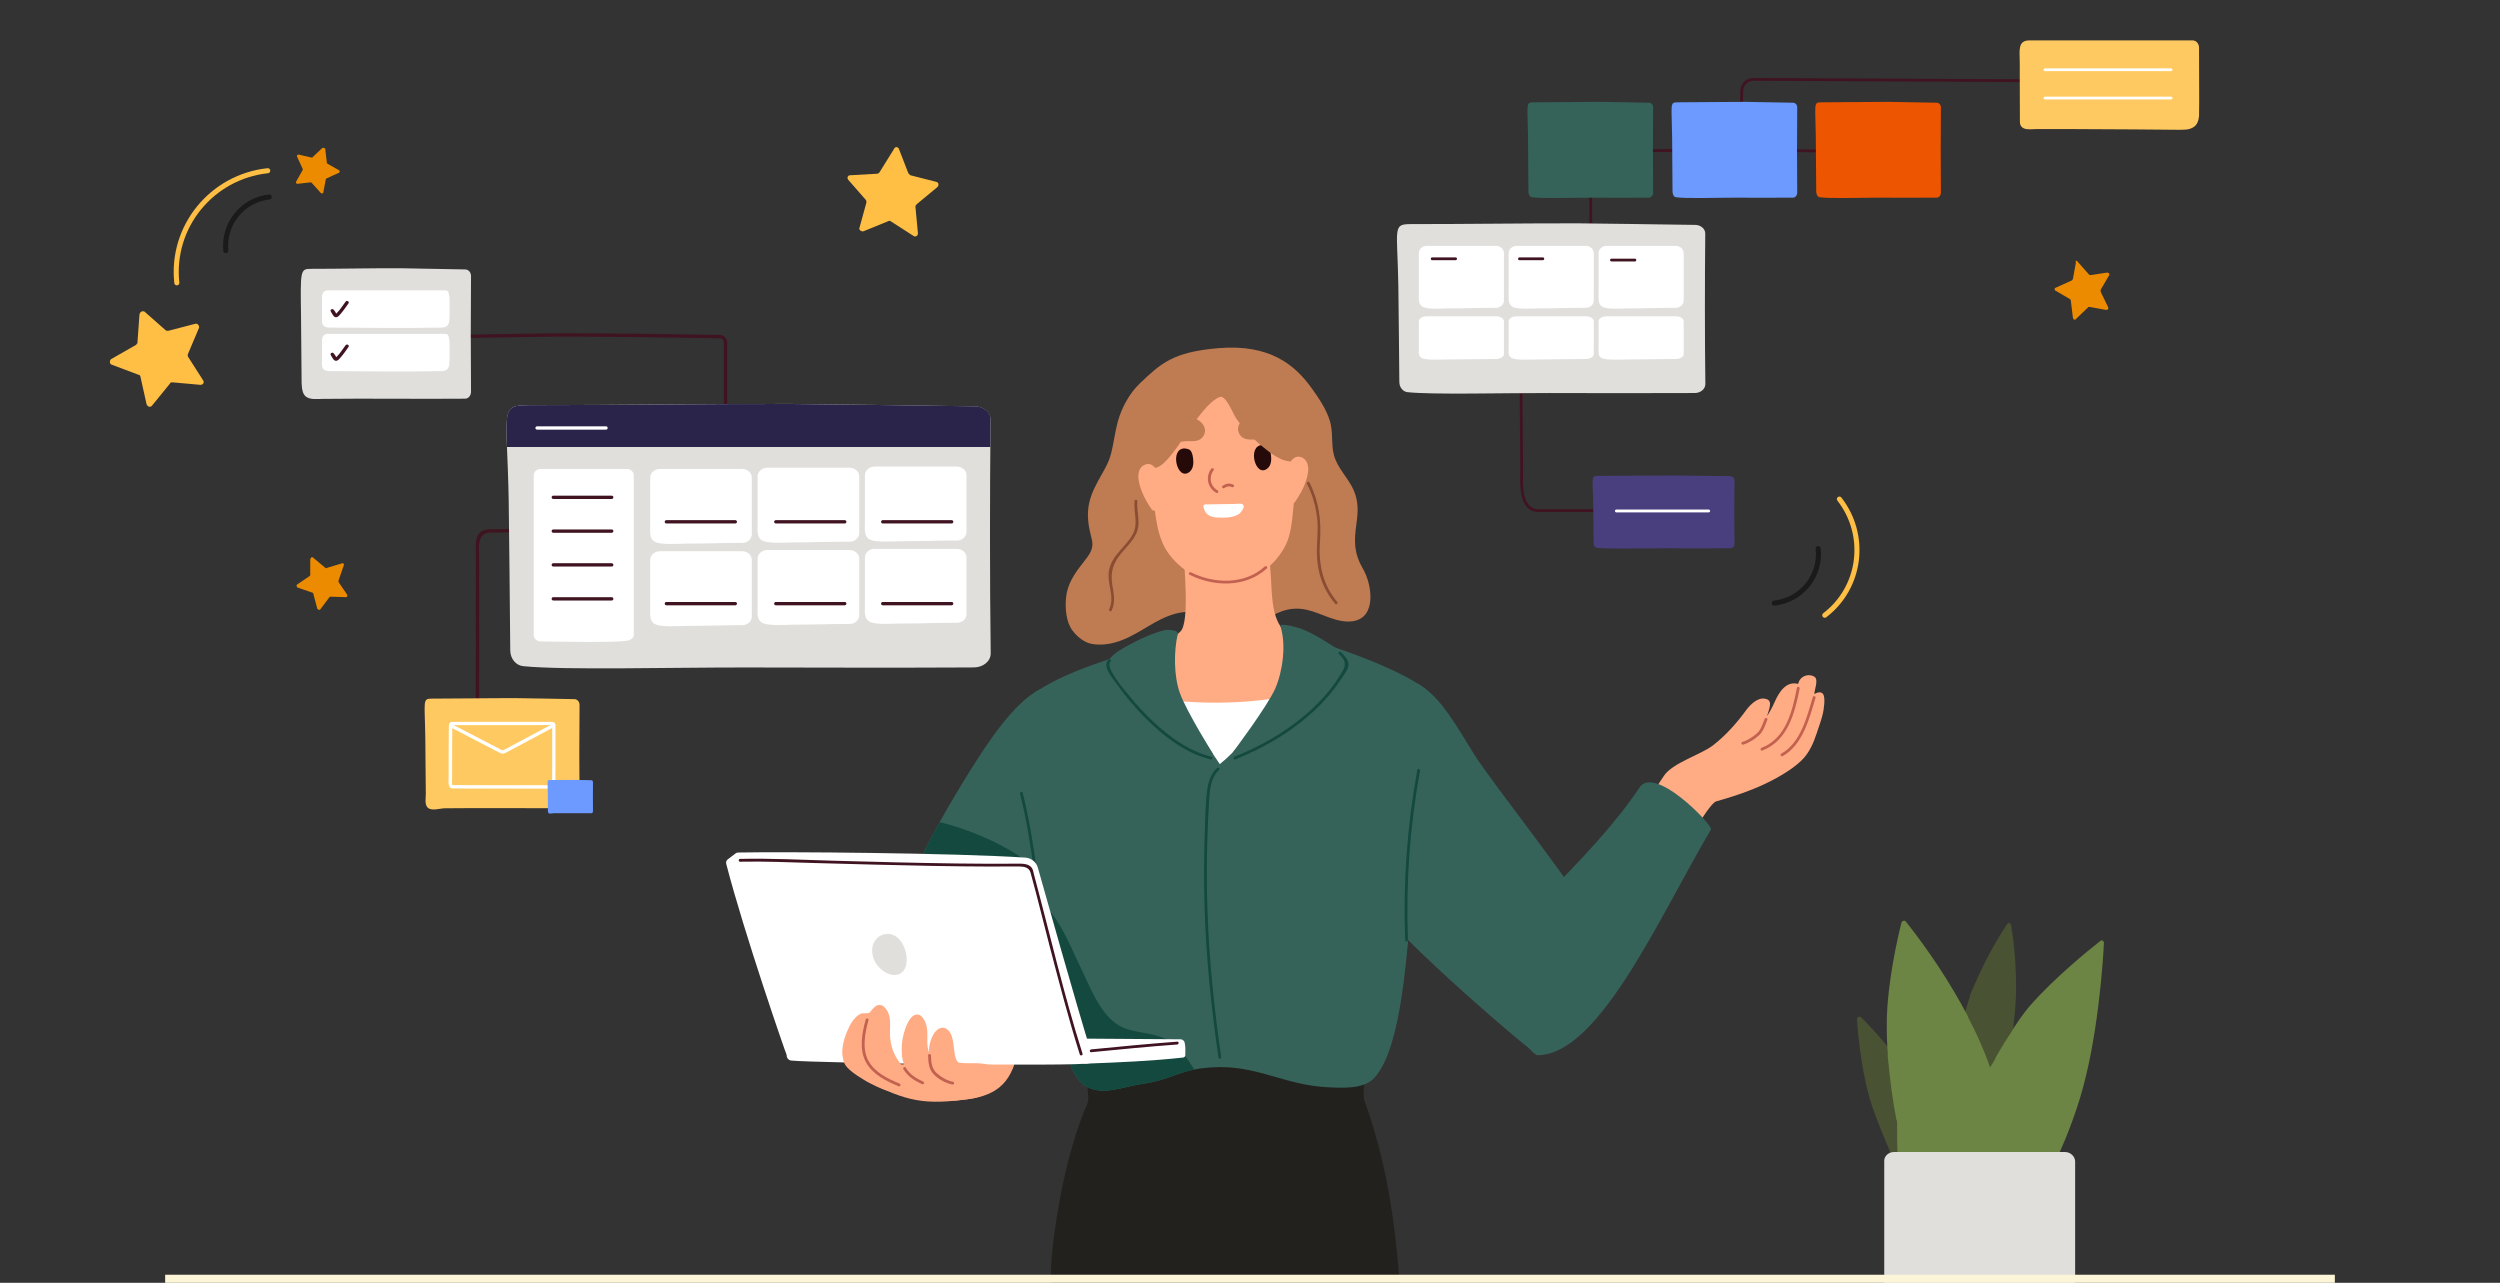 <?xml version="1.0" encoding="UTF-8"?>
<svg id="Layer_1" data-name="Layer 1" xmlns="http://www.w3.org/2000/svg" viewBox="0 0 495 254">
  <rect x="0" y="0" width="495" height="254" fill="#333333" stroke="none"/>
  <defs>
    <style>
      .cls-1 {
        fill: #6d9aff;
      }

      .cls-2 {
        fill: #ffc961;
      }

      .cls-3 {
        fill: #8a4d33;
      }

      .cls-4 {
        fill: #35635a;
      }

      .cls-5 {
        fill: #fff;
      }

      .cls-6 {
        fill: #4a3f7e;
      }

      .cls-7 {
        fill: #ed8b00;
      }

      .cls-8 {
        fill: #ffbf44;
      }

      .cls-9 {
        fill: #260a0a;
      }

      .cls-10 {
        fill: #e0dfdc;
      }

      .cls-11 {
        fill: #14493f;
      }

      .cls-12 {
        fill: #fdf5d7;
      }

      .cls-13 {
        fill: #ffac85;
      }

      .cls-14 {
        stroke: #1a1a1a;
      }

      .cls-14, .cls-15 {
        fill: none;
        stroke-linecap: round;
        stroke-linejoin: bevel;
      }

      .cls-16 {
        fill: #ed5500;
      }

      .cls-17 {
        fill: #22211d;
      }

      .cls-18 {
        fill: #6c8444;
      }

      .cls-19 {
        fill: #2b244a;
      }

      .cls-20 {
        fill: #bf7b52;
      }

      .cls-21 {
        fill: #495233;
      }

      .cls-22 {
        fill: #401321;
      }

      .cls-23 {
        fill: #c2614f;
      }

      .cls-15 {
        stroke: #ffbf44;
      }
    </style>
  </defs>
  <g>
    <path class="cls-22" d="M143.65,84.5c-.18,0-.33-.15-.33-.33v-5.45c0-3.63,0-7.26,0-10.89,0-.46-.38-.85-.84-.85-9.63-.15-19.88-.3-30.04-.33-4.58-.02-23.94.35-24.13.35-.19,0-.34-.14-.34-.33,0-.18.14-.34.33-.34.2,0,19.55-.36,24.15-.35,10.16.03,20.42.18,30.05.33.82.01,1.49.69,1.49,1.52,0,3.63,0,7.26,0,10.89v5.45c0,.18-.15.33-.33.33Z"/>
    <path class="cls-22" d="M114.89,104.44c-5.56.12-11.11.23-16.67.35-.66.01-1.43-.06-2.08.1-2.3.56-1.92,3.1-1.93,4.91-.03,6.25,0,12.5-.01,18.75,0,7.15-.01,14.31-.16,21.46,0,.43.66.43.67,0,.25-11.81.15-23.62.16-35.42,0-1.42,0-2.85.01-4.27,0-1.7-.5-4.45,1.77-4.83.53-.09,1.14-.02,1.67-.04,3.08-.07,6.17-.13,9.25-.2,2.44-.05,4.88-.1,7.32-.15.43,0,.43-.67,0-.67h0Z"/>
    <g>
      <path class="cls-20" d="M269.87,112.64c-1.75-3.04-1.82-5.23-1.29-8.99.33-2.35.42-4.34-.54-6.57-1.07-2.46-3.24-4.36-3.93-7-.58-2.22-.12-4.54-.8-6.75-.71-2.33-2.14-4.41-3.53-6.37-3.37-4.74-8.38-8.86-18.47-8.03-9.11.75-11.48,3.05-15.59,6.95-2.07,1.97-3.64,4.83-4.4,7.61-.55,2.02-.78,4.11-1.28,6.14-.54,2.19-1.63,3.76-2.67,5.68-2.13,3.95-2.51,6.56-1.22,11.38.54,2.02-.49,3.17-1.75,4.79-1.66,2.12-3.08,4.15-3.33,6.91-.19,2.06,0,4.72,1.26,6.43.89,1.21,2.33,2.39,3.8,2.67,2.07.38,4.22-.02,6.17-.8,3.66-1.45,6.65-4.19,10.51-5.2,3.76-.98,6.46.3,9.88,1.67,2.37.95,4.62,1.06,6.93-.11,3.07-1.56,5.34-3.14,9.13-2.31,2.91.64,5.98,2.72,9.1,2.26,4.8-.71,3.82-7.26,2.02-10.38Z"/>
      <path class="cls-17" d="M277.2,254.7c-1.03-13.43-2.7-24.65-7.03-36.79-.13-.37-.15-.77-.15-1.16.02-3.14.24-5.1.02-8.08-.05-.75-37.37.42-50.5.85-2.48.08-4.41,2.25-4.26,4.79.05.89.11,1.78.17,2.67.04.57.03,1.16-.2,1.68-5.82,13.13-8.05,35.31-6.89,35.82,14.12,6.19,69.03,2.92,68.82.24Z"/>
      <path class="cls-13" d="M223.38,134.89c.72,3.61,1.32,7.3,2.53,10.79,1.7,4.92,5.28,9.43,9.67,12.23,4.49,2.86,10.78,3.83,15.13.12,3.8-3.25,5.41-8.49,7.13-13.01,2-5.23,4.35-10.32,6.15-15.62-.61-.19-1.23-.39-1.84-.6-2.73-.93-6.22-2.01-8.2-4.25-2.32-2.63-2.08-7.59-2.36-10.9-.29-3.48-.41-6.96-.41-10.45,0-.55-.51-.78-.93-.67-.15-.13-.36-.19-.62-.1-4.73,1.64-9.58,2.76-14.56,3.31-.36.04-.58.29-.65.57-.18.11-.31.31-.28.59.4,5.56,1.41,16.32-.4,18.12-2.38,2.36-5.16,3.69-8.15,4.71-1.02.35-2.04.7-3.05,1.05.31,1.36.58,2.73.85,4.1Z"/>
      <path class="cls-5" d="M261.13,136.07c-7.51,2.87-18.42,3.46-26.53,2.84-1.6-.12-3.17-.25-4.75-.51-1.67-.27-3.36-.6-5.07-.64-.04,0-.07,0-.11,0,.06.24.13.48.19.72.72,2.78,1.32,5.62,2.53,8.31,1.7,3.79,5.28,7.26,9.67,9.41,4.49,2.2,10.78,2.95,15.13.09,3.8-2.5,5.41-6.54,7.13-10.01,1.79-3.61,3.55-10.87,1.81-10.21Z"/>
      <path class="cls-4" d="M315.81,183.19c-2.85-6.23-20.24-27.96-23.88-33.75-3.21-5.1-6.73-11.76-11.38-14.17-.4-.21-10.31,38.26-8.46,42.97,1.87,4.77,27,26.65,30.86,29.44.56.41,1.2.71,1.89.59,11.36-1.94,12.66-21.39,10.97-25.08Z"/>
      <path class="cls-4" d="M201.26,193.39c.69.12,1.33-.18,1.89-.59,3.86-2.79,7.94-7.16,9.81-11.93,1.85-4.71-6.51-44.67-6.91-44.47-5.42,2.72-10.67,10.97-13.89,16.07-3.64,5.79-8.07,13.47-10.92,19.7-1.69,3.69,8.65,19.28,20.02,21.22Z"/>
      <path class="cls-11" d="M205.75,180.53c-.46-1.75-.81-3.53-1.1-5.32-.23-1.4.24-3.36-.88-4.26-6.62-5.29-16.78-8.05-17.71-8.15-1.78,3.21-3.47,6.45-4.81,9.37-1.69,3.69,8.65,19.28,20.02,21.22.69.12,1.33-.18,1.89-.59,1.84-1.33,3.72-3.02,5.4-4.94-1.24-2.3-2.13-4.79-2.8-7.33Z"/>
      <path class="cls-13" d="M256.64,88.57c-.12-5.44-1.33-11.47-6.09-14.72-7.11-4.85-16.91-1.5-20.79,5.78-.41.77-.78,1.59-1.09,2.42-1.69,4.56-1.31,9.28-.61,13.98.63,4.21.62,9.44,2.99,13.09,2.44,3.76,7.89,7.23,12.62,6.53,4.61-.68,8.56-3.33,10.75-7.45,1.35-2.53,1.42-5.61,1.74-8.41.4-3.51.53-6.79.48-10.32,0-.3,0-.6,0-.9Z"/>
      <path class="cls-9" d="M251.37,88.92s-.02-.04-.03-.06c-.28-.58-.66-.63-1.25-.73-.05,0-.11-.01-.17-.01-2.98.07-1.42,6.48.97,4.69.83-.62.88-1.77.77-2.67-.05-.4-.12-.84-.29-1.22Z"/>
      <path class="cls-9" d="M235.95,89.59s-.02-.04-.03-.06c-.28-.58-.66-.63-1.25-.73-.05,0-.11-.01-.17-.01-2.98.07-1.42,6.48.97,4.69.83-.62.88-1.77.77-2.67-.05-.4-.12-.84-.29-1.22Z"/>
      <path class="cls-20" d="M254.2,84.77c-.73-1.38-3.02-1.99-4.23-2.27-.77-.18-1.57-.26-2.35-.11-1.59.31-3.26,2.01-2.11,3.72.55.82,1.52.96,2.41.92,1.55-.07,2.83.28,4.35.47,1.02.12,2.16-.62,2.17-1.79,0-.35-.08-.66-.23-.94Z"/>
      <path class="cls-20" d="M229.28,86.03c0,1.17,1.15,1.91,2.17,1.79,1.51-.18,2.79-.54,4.35-.47.88.04,1.85-.1,2.41-.92,1.15-1.72-.53-3.41-2.11-3.72-.78-.15-1.58-.07-2.35.11-1.22.29-3.51.89-4.23,2.27-.15.28-.23.59-.23.94Z"/>
      <path class="cls-4" d="M288.55,145.57c-1.74-3.43-3.47-6.83-6.54-9.27-3.75-2.98-12.3-6.26-16.8-7.79-1.45-.49-7.75-2.88-7.99-1.39-.77,4.77-3.43,10.41-6.42,14.08-2.7,3.31-5.95,7.43-9.28,10.1-4.35-6.54-9.71-14.07-10.4-23.54-.05-.7-.87-.8-1.36-.57-.02,0-.03,0-.05.01-8.01,2.84-18.79,5.39-25.64,10.54-6.09,4.58-11.58,16.92-11.86,18.36-.37,1.84,1.51,3.2,2.76,4.64,2.24,2.59,5.12,4.52,7.81,6.6.17.13.35.27.52.4.48.36.8.9.89,1.49,1.09,7.08,1.55,14.26,2.62,21.35.95,6.31,1.84,12.78,4.42,18.67.89,2.04,1.78,4.65,3.81,5.85,3.24,1.92,7.39.06,10.77-.42,6.51-.91,7.42-2.91,14.04-3.34,8.97-.59,14.31,3.53,23.11,3.94,2.98.14,7.16.41,9.24-1.94,5.46-6.19,6.32-24.93,7.39-35.8.11-1.12.65-2.15,1.52-2.87,3.35-2.78,11.11-9.63,13.69-14.57.21-.41-4.54-11.14-6.26-14.53Z"/>
      <path class="cls-11" d="M236.04,211.08c-1.18-1.82-2.61-3.8-4.48-4.96-3.39-2.11-8-1.17-11.14-3.87-3.13-2.69-4.64-6.97-6.41-10.58-1.27-2.59-2.34-5.26-3.78-7.77-.89-1.55-2.68-4.76-4.84-5.16.43,3.95.84,7.91,1.43,11.84.95,6.31,1.84,12.78,4.42,18.67.89,2.03,1.78,4.65,3.81,5.85,3.24,1.92,7.39.06,10.77-.42,5.2-.73,6.83-2.15,10.66-2.91-.15-.23-.29-.47-.44-.69Z"/>
      <path class="cls-20" d="M255.05,76.51c-2.78-3.69-8.29-6.01-12.86-5.46-4.56.55-9.9,2.76-12.74,6.5-3.17,4.18-3.85,9.98-4.75,14.99-.09.51,1.47.12,3.81.12,3.45,0,8.5-12.22,12.98-14.05,1.23-.5,2.69,3.39,3.21,4.14,1.57,2.28,3.48,4.23,5.63,5.96,1.96,1.58,4.38,3.4,7.03,2.38.56-.22.75-10.53-2.32-14.59Z"/>
      <path class="cls-11" d="M240.96,152.07c-1.26,1.2-1.74,2.78-1.95,4.46-.32,2.5-.35,5.06-.44,7.57-.19,5.04-.22,10.08-.08,15.11.29,10.13,1.31,20.21,2.77,30.23.05.35.59.2.54-.15-1.4-9.63-2.4-19.32-2.72-29.06-.15-4.67-.16-9.34-.02-14.01.07-2.51.19-5.02.34-7.53.13-2.22.26-4.61,1.97-6.24.26-.25-.13-.64-.39-.39h0Z"/>
      <path class="cls-4" d="M233.62,137.24c-1.24-3.47-1.2-8.42-.42-11.69.22-.94-2.34-.85-2.57-.79-2.28.58-4.45,1.52-6.52,2.64-1.54.84-3.79,1.92-4.69,3.52-.95,1.68,9.31,13.83,17.21,18.05.65.35,3.68.73,3.48.2,0,0-5.18-8.3-6.49-11.94Z"/>
      <path class="cls-11" d="M219.49,130.61c-1.43,1.28.99,3.91,1.74,4.97,1.61,2.29,3.42,4.43,5.39,6.42,3.67,3.7,7.94,7.07,13.08,8.37.35.09.5-.45.15-.54-4.48-1.13-8.25-3.87-11.57-7-1.65-1.56-3.2-3.22-4.63-4.98-.72-.89-4.99-5.76-3.76-6.85.27-.24-.13-.63-.39-.39h0Z"/>
      <path class="cls-4" d="M244.09,148.98c-.23.51,3.95-.86,4.62-1.16,8.16-3.68,19.22-15.1,18.39-16.85-.82-1.71-3.07-2.97-4.6-3.93-1.56-.98-3.17-1.89-4.89-2.55-.33-.13-4.35-1.35-4.07-.46,1.15,3.66.44,8.89-1.03,12.27-1.55,3.55-8.42,12.67-8.42,12.67Z"/>
      <path class="cls-11" d="M265.1,129.48c.6.6,1.14,1.14,1.16,2.01.01.73-.33,1.21-.7,1.83-.7,1.19-1.49,2.31-2.35,3.39-1.57,1.95-3.37,3.71-5.31,5.3-4.03,3.31-8.65,5.89-13.48,7.82-.33.13-.19.67.15.54,5.46-2.18,10.65-5.17,15.04-9.09,2.13-1.9,4.07-4.05,5.65-6.43.56-.84,1.7-2.18,1.75-3.22.05-.95-.92-1.93-1.52-2.53-.25-.25-.65.14-.39.39h0Z"/>
      <path class="cls-13" d="M203.48,181.8c-1.28-1.42-3.08-2.3-5.07-1.52-2.3.91-5.3,3.42-6.13,5.51-1.35,3.43-4.05,17.97-6.57,20.74-1.75,1.92-5.09,2.91-6.59,5.03-1.01,1.42.46,3.31,1.94,4.48,1.74,1.38,7.83,1.9,8.02,1.89,5.04-.45,9.35-1.22,11.46-6.37,1.74-4.26,2.4-8.79,3.62-13.2,1.23-4.46,2.65-9.16.99-13.72-.05-.14-.1-.28-.16-.42-.34-.85-.86-1.7-1.5-2.42Z"/>
      <path class="cls-11" d="M280.63,152.44c-2.03,11.12-2.84,22.43-2.41,33.73.01.36.57.36.56,0-.43-11.25.36-22.51,2.39-33.58.06-.35-.47-.5-.54-.15h0Z"/>
      <path class="cls-11" d="M201.97,157.15c2.57,10.39,3.4,21.08,4.64,31.68.04.35.6.36.56,0-1.24-10.65-2.08-21.39-4.66-31.83-.09-.35-.62-.2-.54.15h0Z"/>
      <path class="cls-5" d="M234.59,206.55c-.06-.44-.42-.77-.87-.77-6.22-.05-49.43-.39-48.72-.18.08.02-.16.03-.22.06-.55-.07-.58-.39,0-.24,4.8,1.22,9.85,1.72,14.73,2.57,5,.87,15.32,2.62,15.51,2.61,6.37-.24,12.85-.51,19.19-1.2.28-.03.48-.2.48-.48,0-1.52.06-1.19-.1-2.36Z"/>
      <path class="cls-5" d="M216.21,209.09c0-.1,0-.2-.04-.3-3.46-11.24-8.88-30.68-10.68-37-.32-1.11-1.29-1.9-2.45-1.98-14.14-.94-48.04-1.19-56.9-1.01-.17,0-.33.06-.47.16-.54.39-1.06.79-1.58,1.2-.26.2-.38.54-.3.86,3.52,13.68,11.85,37.74,11.97,37.85-.03.5.28,1.05.92,1.12,4.99.49,56.7,1.21,59,.53.69-.21.8-.92.54-1.42Z"/>
      <path class="cls-22" d="M233.1,206.25c-5.69.42-11.37.97-17.05,1.53-.35.04-.36.59,0,.56,5.68-.56,11.36-1.12,17.05-1.53.36-.03.36-.58,0-.56h0Z"/>
      <path class="cls-22" d="M146.55,170.62c4.92-.11,9.85.13,14.77.26,7.77.21,15.53.43,23.3.57,3.98.07,7.96.12,11.94.13,1.75,0,3.51-.06,5.26-.02,1.09.03,1.95.21,2.24,1.27,1.33,4.81,2.5,9.66,3.76,14.49,1.88,7.18,3.74,14.38,5.98,21.46.11.34.65.2.54-.15-3.7-11.69-6.45-23.67-9.62-35.51-.1-.35-.15-.81-.33-1.13-.61-1.11-2.2-.99-3.27-.98-3.87.04-7.74,0-11.61-.04-8.19-.11-16.38-.32-24.58-.55-6.12-.17-12.27-.5-18.39-.36-.36,0-.36.57,0,.56h0Z"/>
      <path class="cls-10" d="M179.36,188.56c-.53-2.2-2.22-4.23-4.53-3.5-1.07.34-1.92,1.33-2.11,2.57-.12.83.04,1.69.36,2.45.69,1.6,2.56,3.09,4.19,2.97,2.05-.15,2.59-2.39,2.08-4.49Z"/>
      <path class="cls-13" d="M197.85,214.02c-.3-1.48-.93-2.91-2.52-3.28-2.48-.59-4.87.3-7.32-.91-.17-.09-.34-.06-.47.03-2.21-.32-4.77.33-6.87.61-3.09.41-6.17.94-9.23,1.57-.61.12-.35,1.05.27.93,0,.15-.25,1.05-.42.97,8.37,4.19,11.72,4.92,20.88,3.62,1.97-.28,4.43-1.25,5.57-3.07.01-.02.01-.04.02-.07.08-.1.12-.23.09-.39Z"/>
      <path class="cls-13" d="M361,137.47c-.57-.86-1.75-.03-1.75-.03-.05-.72.87-2.85.05-3.41-1.09-.75-2.69-.21-3.12.95-.05.14-.1.29-.15.43-2.44-.62-3.83,1.71-4.71,3.72-.42.95-.91,1.85-1.47,2.68.76-2.17,1.07-3.31-.57-3.49-1.43-.16-2.88,1.38-3.59,2.36-1.85,2.53-3.96,4.9-6.46,6.86-2.41,1.88-8.07,3.51-9.76,6.06-2.29,3.46-4.88,7.22-7.68,11.61-.24.3,6.15,6.53,10.14,5.3,0,0,6.28-11.39,7.87-11.84,4.07-1.14,8.12-2.52,11.81-4.55,1.8-.99,3.62-2.14,5.09-3.55,1.5-1.45,2.39-3.46,3.01-5.39.43-1.34.95-2.66,1.25-4.03.12-.55.52-2.95.04-3.67Z"/>
      <path class="cls-13" d="M191.19,211.74c-1.26-.88-2.04-1.68-2.2-3.36-.1-1.06-.22-2.07-.51-3.11-.31-1.11-1.3-2.23-2.55-1.6-1.22.62-1.83,2.6-1.97,3.83-.03.28-.04.56-.04.84,0-.01-.01-.03-.02-.04-.6-1.77,0-3.58-.49-5.35-.27-.98-1.1-2.53-2.35-1.96-1.54.7-2.42,4.37-2.49,5.83-.08,1.59-.04,2.92.56,4.15.09.19-.15.37-.3.22-1.01-1.03-2.42-2.99-2.6-5.97-.11-1.79.39-3.66-.68-5.27-1.18-1.76-2.36-.86-3.25.43-.28.41-1.42.12-1.87.33-.95.44-1.79,1.57-2.24,2.49-1.06,2.2-1.99,4.88-.99,7.34.78,1.93,6.57,4.89,8.26,5.33,1.14.29-.46-1.32.34-2.12,1.32.73,2.96.66,4.24-.23.04.02.07.05.12.07,1.06.47,2.27,1,3.47.85.62-.08.92-.36,1.48-.55.87-.3.4-.29,1.24.14,1.74.88,3.61.76,4.86-.89.13-.18.17-.37.14-.54.17-.27.17-.62-.17-.86Z"/>
      <path class="cls-23" d="M183.77,208.97c.03,1.27.11,2.62.99,3.62.92,1.04,2.45,1.88,3.81,2.15.35.07.5-.47.15-.54-1.14-.22-2.33-.89-3.2-1.67-1.06-.95-1.15-2.22-1.19-3.56,0-.36-.57-.36-.56,0h0Z"/>
      <path class="cls-23" d="M178.87,211.69c.85,1.45,2.2,2.28,3.68,2.97.32.15.61-.33.28-.48-1.4-.65-2.68-1.41-3.48-2.77-.18-.31-.66-.03-.48.28h0Z"/>
      <path class="cls-23" d="M171.42,201.85c-.74,2.65-1.36,5.96.05,8.49,1.37,2.46,4,3.71,6.49,4.75.33.14.47-.4.15-.54-2.35-.98-4.86-2.17-6.15-4.49-1.32-2.38-.69-5.58,0-8.06.1-.35-.44-.49-.54-.15h0Z"/>
      <path class="cls-23" d="M349.4,142.33c-.39,1-.7,2.13-1.53,2.87-.82.73-1.83,1.39-2.88,1.7-.34.1-.2.64.15.54,1.15-.34,2.24-1.04,3.13-1.84.9-.81,1.24-2.02,1.67-3.11.13-.33-.41-.48-.54-.15h0Z"/>
      <path class="cls-23" d="M355.79,136.2c-.9,4.56-2.15,10.02-7.01,11.87-.33.13-.19.67.15.54,5.07-1.94,6.45-7.47,7.4-12.26.07-.35-.47-.5-.54-.15h0Z"/>
      <path class="cls-23" d="M358.94,138.03c-1.19,3.94-2.39,9.03-6.25,11.2-.31.18-.03.66.28.48,4-2.25,5.28-7.46,6.51-11.54.1-.34-.43-.49-.54-.15h0Z"/>
      <path class="cls-13" d="M258.02,90.7c-3.39-2.02-4.87,7.24-2.75,8.81.36.27.88.24,1.14-.13,1.17-1.67,2.32-3.82,2.58-5.88.13-1.02-.04-2.24-.98-2.8Z"/>
      <path class="cls-13" d="M225.44,94.95c.26,2.05,1.41,4.2,2.58,5.88.26.37.79.39,1.14.13,2.12-1.57.64-10.82-2.75-8.81-.94.56-1.11,1.79-.98,2.8Z"/>
      <path class="cls-3" d="M224.64,99.23c-.21,2.28.81,4.43-.37,6.59-.85,1.57-2.25,2.76-3.31,4.17-.9,1.2-1.49,2.49-1.47,4.01.02,2.21,1.16,4.49.13,6.62-.16.32.32.6.48.28.8-1.66.43-3.32.14-5.07-.43-2.66.2-4.44,1.92-6.46,1.05-1.23,2.26-2.41,2.9-3.93.86-2.06-.07-4.11.13-6.22.03-.36-.52-.35-.56,0h0Z"/>
      <path class="cls-3" d="M258.79,95.81c1.12,2.17,1.77,4.59,2.03,7.02.22,2.11-.08,4.19-.09,6.3-.01,3.92,1.1,7.42,3.65,10.43.23.27.62-.12.39-.39-3.01-3.55-3.73-7.7-3.4-12.23.28-3.93-.28-7.87-2.1-11.4-.16-.32-.65-.04-.48.28h0Z"/>
      <path class="cls-23" d="M250.43,112.16c-3.98,3.65-10.04,3.46-14.62,1.16-.32-.16-.6.32-.28.48,4.81,2.41,11.12,2.58,15.3-1.24.27-.24-.13-.64-.39-.39h0Z"/>
      <path class="cls-23" d="M239.82,92.82c-1.19,1.61-.72,3.77,1,4.77.31.18.59-.3.28-.48-1.48-.87-1.81-2.64-.8-4.01.21-.29-.27-.57-.48-.28h0Z"/>
      <path class="cls-23" d="M242.46,96.61c.41-.33.99-.4,1.47-.17.32.15.61-.33.28-.48-.73-.34-1.52-.25-2.15.26-.28.23.12.62.39.39h0Z"/>
      <path class="cls-5" d="M245.83,99.78c-.38-.11-1.06,0-1.47.01-.58,0-1.17.02-1.75.02-1.31.02-2.63.04-3.94.06-.04,0-.08.01-.11.02-.4.18-.29.33-.19.75.31,1.25,1.27,1.74,2.62,1.83,1.32.09,3.67.08,4.61-.96.38-.42,1.13-1.48.23-1.74Z"/>
      <path class="cls-4" d="M324.44,156.2c-4.18,6.3-11.26,14.1-19.65,22.32-.6.59-6.48,5.58-7.1,11.2-1.34,12.14,5.94,19.21,6.69,19.21,12.19.02,24.02-27.07,34.4-44.72.44-.74-11.52-13.31-14.33-8.01Z"/>
    </g>
    <path class="cls-10" d="M196.13,83.1c.01-1.44-1.37-2.61-3.11-2.64-8.68-.13-32.66-.47-36.46-.48-17.18-.03-34.57.24-51.75.24-6.01,0-4.41.86-4.09,18.76.08,4.49.25,22.98.31,29.83.01,1.56,1.08,2.94,2.54,3.09,8.1.82,29.47.24,44.07.26,14.52.02,29.05.08,43.57,0,.55,0,1.09,0,1.64-.01,1.85-.01,3.33-1.26,3.31-2.79-.19-15-.18-31.12-.03-46.25Z"/>
    <path class="cls-19" d="M196.08,88.5c.01-1.85.03-3.69.05-5.51.01-1.39-1.37-2.52-3.11-2.54-8.68-.12-32.66-.45-36.46-.46-17.18-.03-34.57.24-51.75.23-4.57,0-4.74.49-4.42,8.29h95.69Z"/>
    <path class="cls-2" d="M114.74,139.53c0-.6-.44-1.09-.99-1.1-2.78-.05-10.45-.2-11.67-.2-5.5-.01-11.06.1-16.56.1-1.92,0-1.41.36-1.31,7.83.03,2.33.09,8.7.1,11.04,0,.88-.27,2.12.4,2.73.76.7,2.44.12,3.33.11,7.92-.09,17.58.03,25.65-.04.59,0,1.07-.53,1.06-1.17-.06-6.26-.06-12.99,0-19.31Z"/>
    <path class="cls-10" d="M93.26,54.66c0-.71-.48-1.29-1.1-1.31-3.06-.06-11.52-.23-12.86-.24-6.06-.02-11.71.12-17.77.12-2.12,0-2.04.43-1.93,9.29.03,2.77.1,9.65.11,12.42,0,1.05-.02,2.74.71,3.46.84.82,2.41.59,3.4.58,8.73-.11,19.38.04,28.27-.04.65,0,1.18-.62,1.17-1.38-.07-7.43-.06-15.41,0-22.89Z"/>
    <path class="cls-5" d="M124.08,126.86c-2.8.45-15.06.14-17.04.14-.75,0-1.36-.58-1.36-1.28,0-10.53,0-21.05,0-31.58,0-.71.61-1.28,1.36-1.28,5.7,0,11.39,0,17.09,0,.75,0,1.36.57,1.36,1.28v31.58c0,.52-.5,1.01-1.41,1.16Z"/>
    <path class="cls-5" d="M146.94,107.49c-4.02,0-7.12.15-11.21.15-1.36,0-5.15.35-6.27-.49-.91-.69-.72-2.07-.72-3.01,0-3.19,0-6.38,0-9.57,0-.95.86-1.72,1.92-1.72,5.43,0,10.85,0,16.28,0,1.06,0,1.92.77,1.92,1.72,0,3.74,0,7.47,0,11.21,0,.95-.86,1.72-1.92,1.72Z"/>
    <path class="cls-5" d="M168.2,107.25c-4.02,0-7.12.15-11.2.15-1.36,0-5.15.35-6.27-.49-.91-.69-.72-2.07-.72-3.01,0-3.19,0-6.38,0-9.57,0-.95.86-1.72,1.92-1.72,5.43,0,10.85,0,16.28,0,1.06,0,1.92.77,1.92,1.72,0,3.74,0,7.47,0,11.21,0,.95-.86,1.72-1.92,1.72Z"/>
    <path class="cls-5" d="M189.45,107.02c-4.02,0-7.12.15-11.21.15-1.36,0-5.15.35-6.27-.49-.91-.69-.72-2.07-.72-3.01,0-3.19,0-6.38,0-9.57,0-.95.86-1.72,1.92-1.72,5.43,0,10.85,0,16.28,0,1.06,0,1.92.77,1.92,1.72,0,3.74,0,7.47,0,11.21,0,.95-.86,1.72-1.92,1.72Z"/>
    <path class="cls-5" d="M146.94,123.78c-4.02,0-7.12.15-11.21.15-1.36,0-5.15.35-6.27-.49-.91-.69-.72-2.07-.72-3.01,0-3.19,0-6.38,0-9.57,0-.95.86-1.72,1.92-1.72,5.43,0,10.85,0,16.28,0,1.06,0,1.92.77,1.92,1.72,0,3.74,0,7.47,0,11.21,0,.95-.86,1.72-1.92,1.72Z"/>
    <path class="cls-5" d="M168.2,123.54c-4.02,0-7.12.15-11.2.15-1.36,0-5.15.35-6.27-.49-.91-.69-.72-2.07-.72-3.01,0-3.19,0-6.38,0-9.57,0-.95.86-1.72,1.92-1.72,5.43,0,10.85,0,16.28,0,1.06,0,1.92.77,1.92,1.72,0,3.74,0,7.47,0,11.21,0,.95-.86,1.72-1.92,1.72Z"/>
    <path class="cls-5" d="M189.45,123.31c-4.02,0-7.12.15-11.21.15-1.36,0-5.15.35-6.27-.49-.91-.69-.72-2.07-.72-3.01,0-3.19,0-6.38,0-9.57,0-.95.86-1.72,1.92-1.72,5.43,0,10.85,0,16.28,0,1.06,0,1.92.77,1.92,1.72,0,3.74,0,7.47,0,11.21,0,.95-.86,1.72-1.92,1.72Z"/>
    <path class="cls-22" d="M145.59,119.85h-13.65c-.18,0-.33-.15-.33-.33s.15-.33.33-.33h13.65c.18,0,.33.15.33.33s-.15.33-.33.33Z"/>
    <path class="cls-22" d="M167.26,119.85h-13.65c-.18,0-.33-.15-.33-.33s.15-.33.33-.33h13.65c.18,0,.33.15.33.33s-.15.33-.33.33Z"/>
    <path class="cls-22" d="M188.43,119.85h-13.65c-.18,0-.33-.15-.33-.33s.15-.33.33-.33h13.65c.18,0,.33.15.33.33s-.15.33-.33.33Z"/>
    <path class="cls-22" d="M145.59,103.65h-13.65c-.18,0-.33-.15-.33-.33s.15-.33.33-.33h13.65c.18,0,.33.15.33.33s-.15.33-.33.33Z"/>
    <path class="cls-5" d="M119.99,85.07h-13.65c-.18,0-.33-.15-.33-.33s.15-.33.33-.33h13.65c.18,0,.33.15.33.33s-.15.33-.33.33Z"/>
    <path class="cls-22" d="M167.26,103.65h-13.65c-.18,0-.33-.15-.33-.33s.15-.33.33-.33h13.65c.18,0,.33.15.33.33s-.15.33-.33.33Z"/>
    <path class="cls-22" d="M188.43,103.65h-13.65c-.18,0-.33-.15-.33-.33s.15-.33.33-.33h13.65c.18,0,.33.15.33.33s-.15.33-.33.33Z"/>
    <path class="cls-5" d="M109.36,156.17c-.11,0-.21-.01-.31-.02-.04,0-.08-.01-.11-.01h-3.31c-5.35.01-10.7,0-16.04-.02-.19,0-.37-.07-.5-.21-.32-.34-.29-.97-.27-1.53,0-.12.01-.23.01-.32,0-.1,0-10.05.05-10.46.06-.5.33-.67.55-.67h19.93c.35,0,.62.31.62.72v1.81c0,2.33,0,4.77,0,7,0,1.07-.01,2.14-.03,3.21,0,.06,0,.23-.13.35-.13.13-.3.16-.47.16ZM108.95,155.47s.11,0,.19.01c.04,0,.11.01.17.02.02-1.03.03-2.04.03-3.06,0-2.23,0-4.67,0-7v-1.81s-.01-.07-.02-.07l-4.86.02h-14.88s-.01.05-.02.09c-.03.35-.05,6.93-.05,10.38,0,.1,0,.22-.01.35-.01.23-.04.94.09,1.04,5.36.02,10.71.04,16.05.03h3.31s0,0,0,0Z"/>
    <path class="cls-5" d="M99.54,149.22c-.18,0-.36-.04-.53-.13l-9.68-5.03c-.16-.08-.23-.29-.14-.45.09-.16.29-.23.45-.14l9.68,5.03c.15.08.3.07.45-.01l9.7-5.18c.16-.09.36-.03.45.14.09.16.03.36-.14.45l-9.69,5.17c-.17.1-.36.15-.56.15Z"/>
    <path class="cls-1" d="M117.39,154.81c0-.18-.13-.33-.29-.33-.81-.02-3.06-.06-3.41-.06-1.61,0-3.24.03-4.85.03-.56,0-.41.11-.38,2.37,0,.71.03,2.63.03,3.34,0,.27-.08.64.12.83.22.21.71.04.98.03,2.32-.03,5.14.01,7.51-.01.17,0,.31-.16.31-.35-.02-1.89-.02-3.93,0-5.84Z"/>
    <path class="cls-5" d="M87.95,64.8c-.16.04-.34.06-.55.06-7.36.15-14.73.03-22.09,0-.72,0-1.56-.16-1.56-1.27v-4.84c0-.7.47-1.26,1.05-1.26,4.59,0,9.17,0,13.76-.01,1.78,0,7.91,0,9.67,0,.3,0,.57.25.63.61.09.48.15,1.06.15,1.35,0,1.05,0,2.11,0,3.16,0,1.33-.19,2-1.06,2.2Z"/>
    <path class="cls-5" d="M87.95,73.42c-.16.04-.34.06-.55.06-7.36.15-14.73.03-22.09,0-.72,0-1.56-.16-1.56-1.27v-4.84c0-.7.47-1.26,1.05-1.26,4.59,0,9.17,0,13.76-.01,1.78,0,7.91,0,9.67,0,.3,0,.57.25.63.61.09.48.15,1.06.15,1.35,0,1.05,0,2.11,0,3.16,0,1.33-.19,2-1.06,2.2Z"/>
    <path class="cls-22" d="M65.5,70.32c.24.35.58,1.24,1.13,1.12.33-.07.62-.43.83-.68.57-.65,1.04-1.37,1.54-2.06.25-.35-.32-.68-.57-.34-.33.46-.65.93-.99,1.37-.21.28-.43.56-.68.8-.06.06-.18.23-.27.24.18-.02.02-.1-.03-.24-.06-.19-.27-.39-.38-.55-.24-.35-.82-.02-.57.34h0Z"/>
    <path class="cls-22" d="M65.5,61.69c.24.35.58,1.24,1.13,1.12.33-.07.62-.43.83-.68.57-.65,1.04-1.37,1.54-2.06.25-.35-.32-.68-.57-.34-.33.46-.65.93-.99,1.37-.21.28-.43.56-.68.8-.06.06-.18.23-.27.24.18-.02.02-.1-.03-.24-.06-.19-.27-.39-.38-.55-.24-.35-.82-.02-.57.34h0Z"/>
    <g>
      <g>
        <path class="cls-22" d="M121.12,98.8h-11.57c-.18,0-.33-.15-.33-.33s.15-.33.33-.33h11.57c.18,0,.33.15.33.33s-.15.33-.33.33Z"/>
        <path class="cls-22" d="M121.12,105.49h-11.57c-.18,0-.33-.15-.33-.33s.15-.33.33-.33h11.57c.18,0,.33.15.33.33s-.15.33-.33.33Z"/>
        <path class="cls-22" d="M121.12,112.18h-11.57c-.18,0-.33-.15-.33-.33s.15-.33.33-.33h11.57c.18,0,.33.15.33.33s-.15.33-.33.33Z"/>
      </g>
      <path class="cls-22" d="M121.12,118.9h-11.57c-.18,0-.33-.15-.33-.33s.15-.33.33-.33h11.57c.18,0,.33.15.33.33s-.15.33-.33.33Z"/>
    </g>
    <g>
      <path class="cls-22" d="M344.64,27.33c-.18-.02-.29-.15-.28-.31.03-.34.11-3.63.22-9.05.03-1.42,1.19-2.55,2.63-2.54l80.77.41c.15,0,.28.13.28.28,0,.15-.13.28-.28.28,0,0-80.77-.41-80.77-.41-1.12,0-2.04.88-2.06,2-.06,3.19-.18,8.61-.22,9.09-.01.14-.14.25-.28.25Z"/>
      <g>
        <path class="cls-2" d="M433.32,25.58c1.43-.32,1.91-1.23,2.06-2.36.02-.14.03-.24.03-.27,0-.71.03-2.12.03-2.89,0-3.54-.03-7.07-.03-10.61,0-.8-.56-1.45-1.26-1.45h-32.37c-2.33,0-1.87,2.16-1.87,4.26-.01,3.95.03,7.89.03,11.84,0,.96.56,1.33,1.26,1.45.71.12,1.55,0,2.09,0,1.78,0,3.55,0,5.33,0,6.25,0,22.94.14,22.96.15,0,0,1.32-.02,1.74-.11Z"/>
        <g>
          <path class="cls-5" d="M429.87,14.09h-24.96c-.15,0-.28-.12-.28-.28s.12-.28.28-.28h24.96c.15,0,.28.12.28.28s-.12.28-.28.28Z"/>
          <path class="cls-5" d="M429.87,19.7h-24.96c-.15,0-.28-.12-.28-.28s.12-.28.28-.28h24.96c.15,0,.28.12.28.28s-.12.28-.28.28Z"/>
        </g>
      </g>
      <path class="cls-22" d="M326.05,101.37h-21.57c-3.67-.18-3.54-5.21-3.48-7.63,0-.29.01-.55.01-.75,0-1.34-.04-4.77-.07-8.67-.05-6.27-.11-13.38-.11-15.49,0-.15.12-.28.28-.28s.28.12.28.28c0,2.11.06,9.53.11,15.49.03,3.89.06,7.33.07,8.67,0,.21,0,.47-.01.77-.06,2.41-.17,6.91,2.94,7.06h21.56c.15,0,.28.12.28.28s-.12.28-.28.28Z"/>
      <path class="cls-22" d="M314.97,63.5c-.15,0-.28-.12-.28-.28v-29.28c0-.15.12-.28.28-.28s.28.12.28.28v29.28c0,.15-.12.28-.28.28Z"/>
      <path class="cls-22" d="M322.78,30.23c-.11,0-.22-.07-.26-.19-.05-.14.03-.31.17-.36.98-.36,42.23-.05,46.93-.02.15,0,.28.13.28.28,0,.15-.13.28-.28.28-12.62-.1-45.63-.29-46.75-.01-.03.01-.06.02-.09.02Z"/>
      <path class="cls-10" d="M337.64,46.23c0-.93-.87-1.68-1.98-1.7-5.53-.08-20.8-.3-23.22-.31-10.94-.02-22.02.16-32.96.15-3.83,0-2.81.55-2.61,12.08.05,2.89.16,14.8.2,19.21,0,1,.69,1.89,1.62,1.99,5.16.53,18.77.15,28.07.17,9.25.02,18.5.05,27.75,0,.35,0,.69,0,1.04,0,1.18,0,2.12-.81,2.11-1.8-.12-9.66-.11-20.04-.02-29.78Z"/>
      <path class="cls-4" d="M327.33,21.3c0-.52-.36-.95-.81-.96-2.25-.05-8.48-.17-9.47-.17-4.46-.01-8.98.09-13.44.09-1.56,0-1.14.31-1.06,6.82.02,1.63.07,8.36.08,10.85,0,.57.28,1.07.66,1.12,2.1.3,7.65.09,11.44.09,3.77,0,7.54.03,11.31,0,.14,0,.28,0,.42,0,.48,0,.87-.46.86-1.02-.05-5.46-.05-11.32,0-16.82Z"/>
      <path class="cls-1" d="M355.86,21.3c0-.52-.36-.95-.81-.96-2.25-.05-8.48-.17-9.47-.17-4.46-.01-8.98.09-13.44.09-1.56,0-1.14.31-1.06,6.82.02,1.63.07,8.36.08,10.85,0,.57.28,1.07.66,1.12,2.1.3,7.65.09,11.44.09,3.77,0,7.54.03,11.31,0,.14,0,.28,0,.42,0,.48,0,.87-.46.86-1.02-.05-5.46-.05-11.32,0-16.82Z"/>
      <path class="cls-16" d="M384.31,21.3c0-.52-.36-.95-.81-.96-2.25-.05-8.48-.17-9.47-.17-4.46-.01-8.98.09-13.44.09-1.56,0-1.14.31-1.06,6.82.02,1.63.07,8.36.08,10.85,0,.57.28,1.07.66,1.12,2.1.3,7.65.09,11.44.09,3.77,0,7.54.03,11.31,0,.14,0,.28,0,.42,0,.48,0,.87-.46.86-1.02-.05-5.46-.05-11.32,0-16.82Z"/>
      <path class="cls-5" d="M296.16,60.94c-3.37,0-5.96.13-9.38.12-1.14,0-4.31.3-5.25-.41-.76-.57-.6-1.73-.6-2.52,0-2.67,0-5.34,0-8.01,0-.79.72-1.44,1.61-1.44,4.54,0,9.08,0,13.63,0,.89,0,1.6.64,1.61,1.44,0,3.13,0,6.26,0,9.39,0,.79-.72,1.44-1.61,1.44Z"/>
      <path class="cls-5" d="M313.95,60.94c-3.37,0-5.96.13-9.38.12-1.14,0-4.31.3-5.25-.41-.76-.57-.6-1.73-.6-2.52,0-2.67,0-5.34,0-8.01,0-.79.72-1.44,1.61-1.44,4.54,0,9.08,0,13.63,0,.89,0,1.6.64,1.61,1.44,0,3.13,0,6.26,0,9.39,0,.79-.72,1.44-1.61,1.44Z"/>
      <path class="cls-5" d="M331.75,60.94c-3.37,0-5.96.13-9.38.12-1.14,0-4.31.3-5.25-.41-.76-.57-.6-1.73-.6-2.52,0-2.67,0-5.34,0-8.01,0-.79.72-1.44,1.61-1.44,4.54,0,9.08,0,13.63,0,.89,0,1.6.64,1.61,1.44,0,3.13,0,6.26,0,9.39,0,.79-.72,1.44-1.61,1.44Z"/>
      <path class="cls-5" d="M296.16,71.08c-3.37,0-5.96.09-9.38.09-1.14,0-4.31.21-5.25-.28-.76-.4-.6-1.2-.6-1.74,0-1.85,0-3.69,0-5.54,0-.55.72-.99,1.61-.99,4.54,0,9.08,0,13.63,0,.89,0,1.6.44,1.61.99,0,2.16,0,4.32,0,6.49,0,.55-.72.99-1.61.99Z"/>
      <path class="cls-5" d="M313.95,71.08c-3.37,0-5.96.09-9.38.09-1.14,0-4.31.21-5.25-.28-.76-.4-.6-1.2-.6-1.74,0-1.85,0-3.69,0-5.54,0-.55.72-.99,1.61-.99,4.54,0,9.08,0,13.63,0,.89,0,1.6.44,1.61.99,0,2.16,0,4.32,0,6.49,0,.55-.72.99-1.61.99Z"/>
      <path class="cls-5" d="M331.75,71.08c-3.37,0-5.96.09-9.38.09-1.14,0-4.31.21-5.25-.28-.76-.4-.6-1.2-.6-1.74,0-1.85,0-3.69,0-5.54,0-.55.72-.99,1.61-.99,4.54,0,9.08,0,13.63,0,.89,0,1.6.44,1.61.99,0,2.16,0,4.32,0,6.49,0,.55-.72.99-1.61.99Z"/>
      <path class="cls-22" d="M283.57,51.52h4.64c.36,0,.36-.56,0-.56h-4.64c-.36,0-.36.56,0,.56h0Z"/>
      <path class="cls-22" d="M300.85,51.52h4.64c.36,0,.36-.56,0-.56h-4.64c-.36,0-.36.56,0,.56h0Z"/>
      <path class="cls-22" d="M319.07,51.77h4.64c.36,0,.36-.56,0-.56h-4.64c-.36,0-.36.56,0,.56h0Z"/>
      <g>
        <path class="cls-6" d="M343.42,95.01c0-.4-.4-.72-.91-.73-2.55-.03-9.57-.13-10.69-.13-5.04,0-10.14.07-15.17.07-1.76,0-1.29.24-1.2,5.18.02,1.24.07,6.35.09,8.24,0,.43.32.81.74.85,2.38.23,8.64.07,12.92.07,4.26,0,8.52.02,12.78,0,.16,0,.32,0,.48,0,.54,0,.98-.35.97-.77-.06-4.14-.05-8.6,0-12.78Z"/>
        <path class="cls-5" d="M338.32,101.45h-18.28c-.15,0-.28-.12-.28-.28s.12-.28.28-.28h18.28c.15,0,.28.12.28.28s-.12.28-.28.28Z"/>
      </g>
    </g>
  </g>
  <path class="cls-8" d="M28.61,61.7l4.2,3.7c.1.1.4.1.5.1l5.4-1.4c.4-.1.8.4.7.8l-2.2,5.2c-.1.1,0,.4,0,.5l3,4.7c.3.4,0,.9-.5.9l-5.6-.5c-.1,0-.4,0-.5.3l-3.5,4.3c-.3.4-.9.3-1.1-.3l-1.2-5.4c0-.1-.1-.4-.4-.4l-5.3-2c-.4-.1-.5-.8-.1-1.1l4.9-2.8c.1-.1.3-.3.3-.4l.4-5.6c.1-.6.6-.8,1-.6Z"/>
  <path class="cls-8" d="M177.95,29.4l1.9,4.9c.1.1.3.3.4.4l5.1,1.3c.5.1.6.6.3,1l-4.1,3.4c-.1.1-.3.3-.3.5l.5,5.3c0,.5-.5.8-.9.5l-4.5-2.9c-.1-.1-.4-.1-.5,0l-4.9,2c-.4.1-.9-.3-.8-.6l1.4-5.1c0-.1,0-.4-.1-.5l-3.5-4c-.3-.4-.1-.9.4-.9l5.3-.3c.1,0,.4-.1.5-.3l2.8-4.5c.3-.7.8-.5,1-.2Z"/>
  <path class="cls-7" d="M64.41,29.6l.3,2.6c0,.1.1.2.1.2l2.3,1.3c.2.1.2.4,0,.5l-2.4,1.1c-.1,0-.1.1-.2.2l-.5,2.6c0,.2-.3.3-.5.1l-1.8-2c-.1-.1-.2-.1-.2-.1l-2.6.3c-.2,0-.4-.2-.3-.4l1.3-2.3c0-.1.1-.2,0-.3l-1.1-2.4c-.1-.2.1-.4.3-.4l2.6.6c.1,0,.2,0,.2-.1l1.9-1.8c.3-.1.6,0,.6.3Z"/>
  <path class="cls-7" d="M62.03,110.44l2.4,2c.1.1.2.1.3,0l3-.9c.2-.1.5.1.3.5l-1,2.9v.3l1.7,2.5c.1.2,0,.5-.2.5l-3.1-.1c-.1,0-.2,0-.2.1l-1.8,2.4c-.1.2-.5.1-.6-.1l-.8-3c0-.1-.1-.2-.2-.2l-2.9-1c-.2-.1-.3-.5-.1-.6l2.5-1.7q.1-.1.1-.2v-3.1c.1-.3.3-.6.6-.3Z"/>
  <path class="cls-7" d="M411.33,51.77l2.3,2.6c.1.1.3.1.3.1l3.3-.5c.3,0,.5.3.4.5l-1.7,2.9v.4l1.5,3.1c.1.3-.1.5-.4.5l-3.3-.6c-.1,0-.3,0-.3.1l-2.4,2.3c-.3.3-.5.1-.6-.3l-.4-3.3c0-.1-.1-.3-.1-.3l-2.9-1.7c-.3-.1-.3-.5,0-.6l3.1-1.4c.1,0,.1-.1.3-.3l.6-3.3c-.2-.3.2-.5.3-.2Z"/>
  <path class="cls-14" d="M44.71,49.6c-.5-5.3,3.3-10,8.6-10.6"/>
  <path class="cls-14" d="M360,108.62c.6,5.4-3.3,10.2-8.7,10.8"/>
  <path class="cls-15" d="M364.2,98.82c5.6,7.2,4.3,17.5-2.9,23"/>
  <path class="cls-15" d="M35.01,56c-1.2-11.1,6.9-21,18-22.2"/>
  <g>
    <path class="cls-21" d="M399.18,195.6c0,2.4-.2,4.8-.5,7.3v.4c-.1.4-.1.9-.2,1.3v.4c-.4,2.7-.7,4.8-.8,5.2v.1l-1.5,2.8-.2.4-.6.1-.8.1h-.2l-.6.1h-.7l-6.6.8c-.3,0-.5-.1-.5-.4v-.1c.4-1.9,1.5-8,3.4-14.7.2-.7.5-1.5.7-2.2v-.1h0v-.1h0l.3-.7v-.1l.1-.1c1.9-4.6,4.2-9,6.9-13.1.1-.2.4-.3.6-.2.1.1.2.2.2.3.7,4.1,1,8.3,1,12.5Z"/>
    <path class="cls-21" d="M384.48,227.1c0,.1,0,.3-.1.4l-2.2,2.1-4.6,4.3c-.2.2-.5.2-.6,0l-.1-.1c-.9-1.7-3.5-7.4-5.9-13.9-2.3-6.3-3.1-14.9-3.3-18.1,0-.2.2-.5.4-.5.1,0,.3,0,.4.1,3,3,5.7,6.2,8.2,9.6l.2.3.3.4h0l.3.4c.4.5.7,1,1,1.6.2.3.3.5.5.8,2.6,4.2,4.8,8.5,5,9.1v.1l.5,3.4Z"/>
    <path class="cls-18" d="M415.88,186.3c.2-.2.5-.1.6.1.1.1.1.2.1.3-.2,4-1.2,19-4.7,30.6-3.9,12.8-9.3,20.6-9.9,21.4l-.1.1-1.7,6.2c-.1.2-.3.4-.6.3h0l-4.8-1.4c-.1,0-.2-.1-.3-.3-.5-1-2.9-6.2-3.4-6.8-.1-.6-.2-1.2-.1-1.8,0-4.9,1-18.5,1.1-19.7v-.2c.1-.2.4-.8.8-1.6.3-.7.8-1.5,1.3-2.4l.5-.8.4-.7v-.1l.8-1.4c.7-1.2,1.5-2.5,2.4-3.8l.1-.2.5-.8h0c.9-1.4,1.9-2.8,3-4.1,4.9-5.6,11.7-11.1,14-12.9Z"/>
    <path class="cls-18" d="M400.88,241.8l-4.9,1.9c-.1.1-.3.1-.4,0-1.1-.5-6.4-3.3-7.2-3.5-.6-.1-8-1-11.6-6.4-1.6-2.4-1-11.5-1.2-11.9,0-.1-.1-.1-.1-.2-.8-4.1-1.3-8.3-1.7-12.5v-.7c0-.4-.1-.8-.1-1.2v-.3c-.1-1.5-.1-3.1-.1-4.7.1-7.8,2.2-16.8,2.9-19.6.1-.3.3-.4.6-.4.1,0,.2.1.3.2,4.6,5.8,8.7,12,12.2,18.6l.1.3c.3.6.6,1.2.9,1.8.2.3.3.6.5,1,.7,1.4,1.3,2.9,1.9,4.3l.5,1.3h0c.7,1.8,1.2,3.6,1.7,5.3h0c.1.4.2.7.3,1h0c.2.6.3,1.3.5,1.9,1.4,5.5,2.3,11,2.6,16.7v.2l2.6,6.2c.2.2.1.5-.1.7,0,0-.1,0-.2,0Z"/>
    <path class="cls-10" d="M374.98,228.1h33.9c1.1,0,2,.9,2,1.9h0v24h-37.8v-24c-.1-1,.8-1.9,1.9-1.9Z"/>
  </g>
  <rect class="cls-12" x="32.7" y="252.4" width="429.6" height="1.6"/>
</svg>